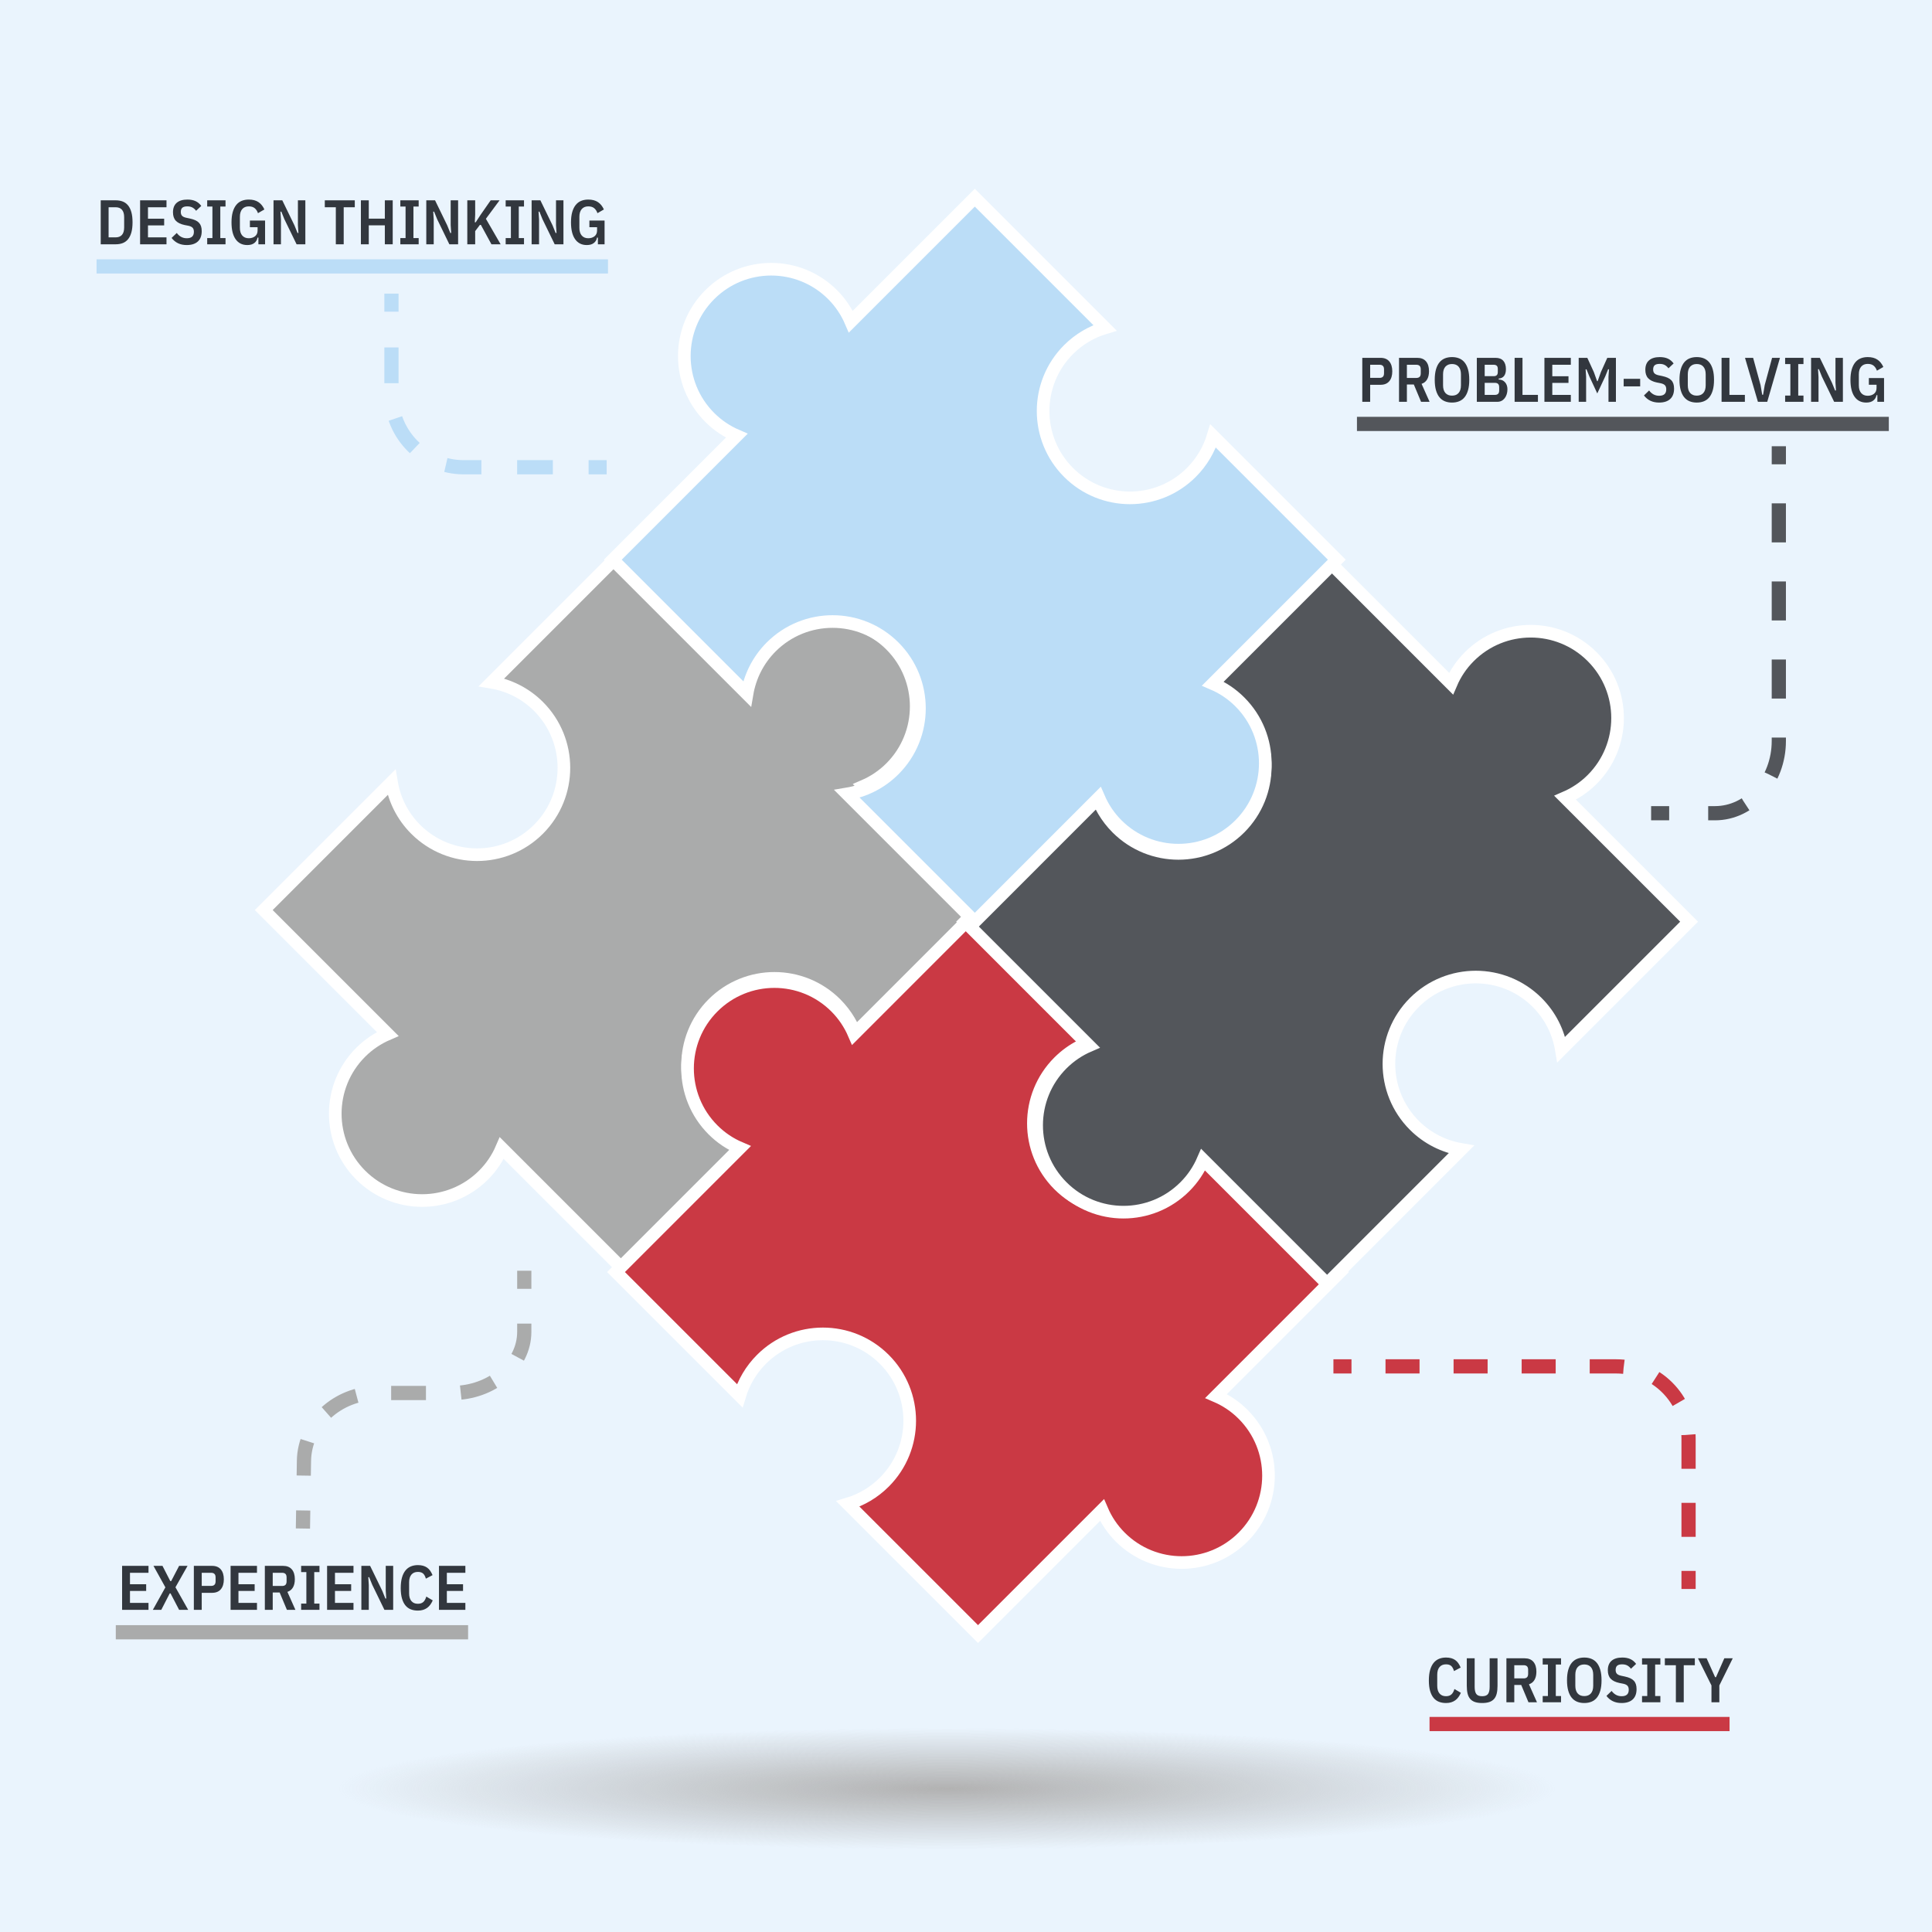 <?xml version="1.0" encoding="utf-8"?>
<!-- Generator: Adobe Illustrator 23.0.3, SVG Export Plug-In . SVG Version: 6.00 Build 0)  -->
<svg version="1.1" xmlns="http://www.w3.org/2000/svg" xmlns:xlink="http://www.w3.org/1999/xlink" x="0px" y="0px"
	 viewBox="0 0 612 612" style="enable-background:new 0 0 612 612;" xml:space="preserve">
<style type="text/css">
	.st0{fill:#EAF4FD;}
	.st1{fill:url(#SVGID_1_);}
	.st2{fill:none;stroke:#BBDDF7;stroke-width:4.5;stroke-miterlimit:10;}
	.st3{fill:#32373E;}
	.st4{fill:none;stroke:#AAABAB;stroke-width:4.5;stroke-miterlimit:10;}
	.st5{fill:none;stroke:#53565B;stroke-width:4.5;stroke-miterlimit:10;}
	.st6{fill:none;stroke:#CA3944;stroke-width:4.5;stroke-miterlimit:10;}
	.st7{fill:#AAABAB;stroke:#FFFFFF;stroke-width:4;stroke-miterlimit:10;}
	.st8{fill:#CA3944;stroke:#FFFFFF;stroke-width:4;stroke-miterlimit:10;}
	.st9{fill:#53565B;stroke:#FFFFFF;stroke-width:4;stroke-miterlimit:10;}
	.st10{fill:#BBDDF7;stroke:#FFFFFF;stroke-width:4;stroke-miterlimit:10;}
	.st11{fill:none;stroke:#BBDDF7;stroke-width:4.5;stroke-miterlimit:10;stroke-dasharray:11.319,11.319;}
	.st12{fill:none;stroke:#AAABAB;stroke-width:4.5;stroke-miterlimit:10;stroke-dasharray:11.024,11.024;}
	.st13{fill:none;stroke:#53565B;stroke-width:4.5;stroke-miterlimit:10;stroke-dasharray:12.365,12.365;}
	.st14{fill:none;stroke:#CA3944;stroke-width:4.5;stroke-miterlimit:10;stroke-dasharray:10.781,10.781;}
</style>
<g id="background">
	<rect class="st0" width="612" height="612"/>
	
		<radialGradient id="SVGID_1_" cx="300.008" cy="566.609" r="192.861" gradientTransform="matrix(1 0 0 0.1 0 509.949)" gradientUnits="userSpaceOnUse">
		<stop  offset="0" style="stop-color:#B2B2B2"/>
		<stop  offset="0.053" style="stop-color:#B2B2B2;stop-opacity:0.947"/>
		<stop  offset="1" style="stop-color:#B2B2B2;stop-opacity:0"/>
	</radialGradient>
	<path class="st1" d="M570.387,566.607c0,19.812-121.049,35.868-270.379,35.868
		c-149.324,0-270.378-16.055-270.378-35.868c0-19.81,121.055-35.863,270.378-35.863
		C449.338,530.744,570.387,546.797,570.387,566.607z"/>
</g>
<g id="Layer_1">
	<line class="st2" x1="30.589" y1="84.392" x2="192.589" y2="84.392"/>
	<g>
		<path class="st3" d="M31.906,63.456h4.75c0.838,0,1.586,0.13,2.245,0.389
			c0.659,0.259,1.217,0.672,1.676,1.237s0.809,1.287,1.048,2.165
			c0.24,0.878,0.359,1.936,0.359,3.173c0,1.237-0.12,2.295-0.359,3.173
			c-0.239,0.878-0.589,1.6-1.048,2.165c-0.459,0.566-1.018,0.978-1.676,1.237
			c-0.658,0.259-1.407,0.389-2.245,0.389h-4.75V63.456z M36.656,75.19
			c0.851,0,1.51-0.261,1.976-0.785c0.465-0.523,0.698-1.309,0.698-2.355v-3.259
			c0-1.046-0.233-1.832-0.698-2.354c-0.466-0.523-1.125-0.785-1.976-0.785h-2.255
			v9.539H36.656z"/>
		<path class="st3" d="M44.379,77.385V63.456h8.362v2.195h-5.867v3.632h5.129v2.115h-5.129
			v3.792h5.867v2.195H44.379z"/>
		<path class="st3" d="M59.146,77.625c-1.038,0-1.953-0.189-2.744-0.568
			c-0.792-0.379-1.474-0.941-2.045-1.687l1.637-1.577
			c0.399,0.546,0.864,0.961,1.396,1.248s1.131,0.429,1.796,0.429
			c1.49,0,2.235-0.678,2.235-2.035c0-0.559-0.133-0.984-0.399-1.277
			c-0.267-0.292-0.706-0.505-1.317-0.639l-1.217-0.239
			c-1.264-0.266-2.195-0.718-2.793-1.357c-0.599-0.639-0.898-1.53-0.898-2.674
			c0-1.33,0.396-2.335,1.188-3.013c0.792-0.679,1.919-1.018,3.383-1.018
			c0.998,0,1.852,0.163,2.564,0.489s1.32,0.835,1.826,1.526l-1.636,1.537
			c-0.346-0.465-0.739-0.814-1.178-1.047s-0.978-0.35-1.616-0.35
			c-0.706,0-1.224,0.14-1.557,0.419c-0.333,0.279-0.499,0.731-0.499,1.357
			c0,0.519,0.13,0.918,0.389,1.197s0.682,0.486,1.267,0.619l1.217,0.259
			c0.679,0.146,1.254,0.326,1.727,0.539c0.472,0.213,0.858,0.479,1.157,0.798
			c0.299,0.319,0.519,0.695,0.659,1.127s0.209,0.941,0.209,1.526
			c0,1.437-0.409,2.531-1.228,3.283C61.851,77.249,60.676,77.625,59.146,77.625z"/>
		<path class="st3" d="M65.632,77.385V75.41h1.656v-9.978h-1.656v-1.976h5.807v1.976h-1.656
			v9.978h1.656v1.976H65.632z"/>
		<path class="st3" d="M81.855,75.27h-0.279c-0.106,0.678-0.433,1.241-0.978,1.686
			c-0.545,0.446-1.297,0.668-2.255,0.668c-1.61,0-2.847-0.619-3.712-1.855
			c-0.865-1.237-1.297-3.007-1.297-5.309c0-1.277,0.13-2.371,0.389-3.283
			c0.259-0.911,0.628-1.663,1.107-2.255s1.054-1.024,1.726-1.297
			c0.672-0.272,1.42-0.409,2.245-0.409c1.25,0,2.275,0.27,3.073,0.809
			c0.798,0.539,1.423,1.314,1.876,2.325l-2.036,1.177
			c-0.226-0.665-0.569-1.19-1.028-1.576s-1.087-0.579-1.886-0.579
			c-0.878,0-1.566,0.287-2.065,0.858c-0.499,0.572-0.748,1.39-0.748,2.455v3.472
			c0,1.064,0.249,1.883,0.748,2.455c0.499,0.572,1.188,0.858,2.065,0.858
			c0.798,0,1.463-0.212,1.996-0.638s0.798-1.038,0.798-1.836v-1.018h-2.435v-2.115
			h4.809v7.523h-2.115V75.27z"/>
		<path class="st3" d="M90.097,69.463l-0.978-2.415h-0.279l0.16,2.495v7.843h-2.355V63.456
			h2.774l3.852,7.922l0.978,2.415h0.279l-0.16-2.494v-7.843h2.355v13.929h-2.774
			L90.097,69.463z"/>
		<path class="st3" d="M108.875,65.651v11.734h-2.495V65.651h-3.492v-2.195h9.499v2.195
			H108.875z"/>
		<path class="st3" d="M121.906,71.378h-5.089v6.007h-2.495V63.456h2.495v5.807h5.089v-5.807
			h2.495v13.929H121.906V71.378z"/>
		<path class="st3" d="M126.815,77.385V75.41h1.656v-9.978h-1.656v-1.976h5.807v1.976h-1.656
			v9.978h1.656v1.976H126.815z"/>
		<path class="st3" d="M138.489,69.463l-0.978-2.415h-0.279l0.16,2.495v7.843h-2.355
			V63.456h2.774l3.852,7.922l0.978,2.415h0.279l-0.16-2.494v-7.843h2.355v13.929
			h-2.774L138.489,69.463z"/>
		<path class="st3" d="M152.199,71l-1.676,2.215v4.171h-2.495V63.456h2.495v4.55
			l-0.12,2.415h0.279l1.577-2.415l3.173-4.55h2.814l-4.331,5.847l4.67,8.082
			h-2.914L152.199,71z"/>
		<path class="st3" d="M160.181,77.385V75.41h1.656v-9.978h-1.656v-1.976h5.807v1.976h-1.656
			v9.978h1.656v1.976H160.181z"/>
		<path class="st3" d="M171.855,69.463l-0.978-2.415h-0.279l0.16,2.495v7.843h-2.355
			V63.456h2.774l3.852,7.922l0.978,2.415h0.279l-0.16-2.494v-7.843h2.355v13.929
			h-2.774L171.855,69.463z"/>
		<path class="st3" d="M189.396,75.27h-0.279c-0.106,0.678-0.433,1.241-0.978,1.686
			c-0.545,0.446-1.297,0.668-2.255,0.668c-1.61,0-2.847-0.619-3.712-1.855
			c-0.865-1.237-1.297-3.007-1.297-5.309c0-1.277,0.13-2.371,0.389-3.283
			c0.259-0.911,0.628-1.663,1.107-2.255s1.054-1.024,1.726-1.297
			c0.672-0.272,1.42-0.409,2.245-0.409c1.25,0,2.275,0.27,3.073,0.809
			c0.798,0.539,1.423,1.314,1.876,2.325l-2.036,1.177
			c-0.226-0.665-0.569-1.19-1.028-1.576s-1.087-0.579-1.886-0.579
			c-0.878,0-1.566,0.287-2.065,0.858c-0.499,0.572-0.748,1.39-0.748,2.455v3.472
			c0,1.064,0.249,1.883,0.748,2.455c0.499,0.572,1.188,0.858,2.065,0.858
			c0.798,0,1.463-0.212,1.996-0.638s0.798-1.038,0.798-1.836v-1.018h-2.435v-2.115
			h4.809v7.523h-2.115V75.27z"/>
	</g>
	<line class="st4" x1="36.679" y1="517.054" x2="148.279" y2="517.054"/>
	<g>
		<path class="st3" d="M38.677,509.947v-13.929h8.362v2.195h-5.867v3.632h5.129v2.115
			h-5.129v3.791h5.867v2.195H38.677z"/>
		<path class="st3" d="M59.611,509.947h-2.874l-2.714-5.208h-0.259l-2.674,5.208h-2.674
			l3.971-7.124l-3.772-6.805H51.469l2.475,4.829h0.279l2.514-4.829h2.674
			l-3.832,6.785L59.611,509.947z"/>
		<path class="st3" d="M61.406,509.947v-13.929h5.768c1.224,0,2.152,0.379,2.784,1.137
			c0.632,0.759,0.948,1.804,0.948,3.134s-0.316,2.375-0.948,3.133
			c-0.632,0.759-1.56,1.138-2.784,1.138h-3.273v5.388H61.406z M63.901,502.364
			h3.014c0.425,0,0.761-0.115,1.007-0.346s0.37-0.604,0.37-1.117v-1.226
			c0-0.514-0.124-0.886-0.37-1.116s-0.582-0.346-1.007-0.346h-3.014V502.364z"/>
		<path class="st3" d="M73.041,509.947v-13.929h8.362v2.195h-5.867v3.632h5.129v2.115
			h-5.129v3.791h5.867v2.195H73.041z"/>
		<path class="st3" d="M86.391,509.947h-2.495v-13.929h5.768
			c1.224,0,2.152,0.372,2.784,1.117s0.948,1.783,0.948,3.113
			c0,1.051-0.2,1.919-0.599,2.604c-0.399,0.685-0.984,1.154-1.756,1.406
			l2.534,5.688h-2.694l-2.295-5.487h-2.195V509.947z M89.405,502.384
			c0.425,0,0.761-0.112,1.007-0.337c0.246-0.226,0.37-0.603,0.37-1.132v-1.232
			c0-0.529-0.124-0.906-0.37-1.132c-0.246-0.225-0.582-0.337-1.007-0.337h-3.014
			v4.17H89.405z"/>
		<path class="st3" d="M95.392,509.947v-1.976h1.656v-9.978h-1.656v-1.976h5.807v1.976h-1.656
			v9.978h1.656v1.976H95.392z"/>
		<path class="st3" d="M103.613,509.947v-13.929h8.362v2.195h-5.867v3.632h5.129v2.115
			h-5.129v3.791h5.867v2.195H103.613z"/>
		<path class="st3" d="M117.921,502.025l-0.978-2.415h-0.279l0.16,2.494v7.843H114.469
			v-13.929h2.774l3.852,7.922l0.978,2.415h0.279l-0.16-2.494v-7.843h2.355v13.929
			h-2.774L117.921,502.025z"/>
		<path class="st3" d="M132.369,510.187c-0.825,0-1.57-0.129-2.235-0.389
			c-0.666-0.26-1.234-0.675-1.706-1.247c-0.473-0.572-0.838-1.311-1.098-2.215
			c-0.259-0.905-0.389-1.996-0.389-3.273c0-1.29,0.13-2.395,0.389-3.312
			s0.625-1.669,1.098-2.255c0.472-0.585,1.041-1.018,1.706-1.297
			c0.665-0.279,1.41-0.42,2.235-0.42c0.612,0,1.158,0.067,1.637,0.2
			s0.904,0.329,1.277,0.589c0.373,0.259,0.699,0.588,0.978,0.987
			s0.532,0.865,0.758,1.397l-2.115,1.117c-0.213-0.759-0.512-1.304-0.898-1.637
			c-0.386-0.332-0.932-0.499-1.637-0.499c-0.878,0-1.56,0.287-2.045,0.858
			c-0.486,0.572-0.728,1.391-0.728,2.455v3.472c0,1.064,0.242,1.883,0.728,2.455
			s1.167,0.857,2.045,0.857c0.705,0,1.268-0.179,1.687-0.538
			s0.749-0.938,0.988-1.736l2.036,1.197c-0.227,0.519-0.486,0.978-0.778,1.377
			c-0.293,0.399-0.629,0.735-1.008,1.008c-0.379,0.272-0.808,0.482-1.287,0.629
			C133.527,510.113,132.981,510.187,132.369,510.187z"/>
		<path class="st3" d="M139.054,509.947v-13.929h8.362v2.195h-5.867v3.632h5.129v2.115
			h-5.129v3.791h5.867v2.195H139.054z"/>
	</g>
	<line class="st5" x1="429.843" y1="134.288" x2="598.323" y2="134.288"/>
	<g>
		<path class="st3" d="M431.534,127.282v-13.929h5.767c1.225,0,2.152,0.379,2.784,1.137
			c0.632,0.759,0.948,1.803,0.948,3.133c0,1.331-0.316,2.375-0.948,3.133
			s-1.56,1.137-2.784,1.137h-3.272v5.388H431.534z M434.028,119.699h3.014
			c0.426,0,0.762-0.115,1.008-0.346c0.246-0.23,0.369-0.603,0.369-1.117v-1.226
			c0-0.514-0.123-0.886-0.369-1.117c-0.246-0.23-0.582-0.346-1.008-0.346h-3.014
			V119.699z"/>
		<path class="st3" d="M445.662,127.282h-2.494v-13.929h5.767
			c1.225,0,2.152,0.373,2.784,1.118s0.948,1.783,0.948,3.113
			c0,1.051-0.2,1.919-0.599,2.604c-0.399,0.685-0.985,1.154-1.757,1.407
			l2.535,5.688h-2.694l-2.295-5.488h-2.195V127.282z M448.676,119.719
			c0.426,0,0.762-0.112,1.008-0.337s0.369-0.603,0.369-1.132v-1.232
			c0-0.529-0.123-0.907-0.369-1.132s-0.582-0.337-1.008-0.337h-3.014v4.17
			H448.676z"/>
		<path class="st3" d="M459.951,127.521c-0.839,0-1.594-0.136-2.266-0.409
			c-0.672-0.273-1.244-0.699-1.716-1.277c-0.473-0.579-0.838-1.324-1.098-2.235
			s-0.39-2.006-0.39-3.283c0-1.277,0.13-2.371,0.39-3.283
			c0.26-0.911,0.625-1.656,1.098-2.235c0.472-0.579,1.044-1.004,1.716-1.277
			c0.672-0.272,1.427-0.409,2.266-0.409c0.838,0,1.593,0.137,2.265,0.409
			c0.672,0.273,1.244,0.699,1.716,1.277c0.473,0.579,0.839,1.324,1.098,2.235
			c0.26,0.912,0.39,2.006,0.39,3.283c0,1.277-0.13,2.372-0.39,3.283
			c-0.259,0.911-0.625,1.656-1.098,2.235c-0.472,0.579-1.044,1.004-1.716,1.277
			C461.544,127.385,460.789,127.521,459.951,127.521z M459.951,125.327
			c0.904,0,1.603-0.283,2.095-0.848s0.738-1.374,0.738-2.425v-3.472
			c0-1.051-0.246-1.859-0.738-2.425s-1.19-0.848-2.095-0.848
			c-0.905,0-1.604,0.283-2.096,0.848s-0.738,1.374-0.738,2.425v3.472
			c0,1.051,0.246,1.859,0.738,2.425S459.046,125.327,459.951,125.327z"/>
		<path class="st3" d="M467.813,113.353h5.927c1.091,0,1.912,0.313,2.465,0.941
			c0.552,0.627,0.828,1.508,0.828,2.642c0,0.921-0.193,1.635-0.579,2.142
			c-0.386,0.507-0.958,0.788-1.716,0.841v0.298c0.412,0,0.788,0.077,1.127,0.229
			c0.34,0.153,0.632,0.365,0.878,0.637c0.246,0.271,0.436,0.597,0.569,0.975
			c0.133,0.378,0.199,0.793,0.199,1.244c0,0.571-0.076,1.098-0.229,1.583
			s-0.369,0.906-0.648,1.264c-0.279,0.358-0.615,0.637-1.008,0.836
			c-0.393,0.199-0.835,0.298-1.327,0.298h-6.485V113.353z M470.308,119.16h2.874
			c0.398,0,0.711-0.1,0.938-0.299s0.34-0.545,0.34-1.038v-0.938
			c0-0.492-0.113-0.838-0.34-1.038c-0.227-0.2-0.539-0.299-0.938-0.299h-2.874
			V119.16z M470.308,125.087h3.272c0.413,0,0.735-0.108,0.969-0.326
			c0.232-0.217,0.349-0.583,0.349-1.096v-0.968c0-0.513-0.116-0.878-0.349-1.096
			c-0.233-0.217-0.556-0.326-0.969-0.326h-3.272V125.087z"/>
		<path class="st3" d="M479.787,127.282v-13.929h2.494v11.734h4.89v2.195H479.787z"/>
		<path class="st3" d="M489.227,127.282v-13.929h8.361v2.195h-5.867v3.632h5.129v2.115
			h-5.129v3.792h5.867v2.195H489.227z"/>
		<path class="st3" d="M509.521,119.34l0.16-2.355h-0.279l-0.918,2.275l-2.515,5.368
			l-2.494-5.368l-0.918-2.255h-0.279l0.159,2.335v7.942h-2.354v-13.929h2.733
			l2.076,4.53l1.018,2.854h0.18l1.018-2.854l2.035-4.53h2.734v13.929h-2.355
			V119.34z"/>
		<path class="st3" d="M514.331,122.393v-2.395h5.229v2.395H514.331z"/>
		<path class="st3" d="M525.545,127.521c-1.038,0-1.952-0.189-2.744-0.568
			c-0.792-0.379-1.474-0.941-2.045-1.687l1.636-1.577
			c0.399,0.546,0.865,0.961,1.397,1.248c0.531,0.286,1.13,0.429,1.796,0.429
			c1.489,0,2.235-0.678,2.235-2.035c0-0.559-0.134-0.984-0.399-1.277
			c-0.267-0.292-0.705-0.505-1.317-0.639l-1.217-0.239
			c-1.265-0.266-2.195-0.718-2.794-1.357s-0.898-1.53-0.898-2.674
			c0-1.33,0.396-2.335,1.188-3.013c0.791-0.679,1.919-1.018,3.383-1.018
			c0.998,0,1.853,0.163,2.564,0.489c0.711,0.326,1.32,0.835,1.825,1.526
			l-1.636,1.537c-0.347-0.465-0.738-0.814-1.178-1.047
			c-0.438-0.233-0.978-0.35-1.616-0.35c-0.705,0-1.225,0.14-1.557,0.419
			c-0.333,0.279-0.499,0.731-0.499,1.357c0,0.519,0.13,0.918,0.39,1.197
			c0.259,0.279,0.682,0.486,1.267,0.619l1.218,0.259
			c0.679,0.146,1.254,0.326,1.726,0.539c0.473,0.213,0.858,0.479,1.158,0.798
			c0.299,0.319,0.519,0.695,0.658,1.127s0.209,0.941,0.209,1.526
			c0,1.437-0.408,2.531-1.227,3.283C528.249,127.146,527.074,127.521,525.545,127.521z"
			/>
		<path class="st3" d="M537.479,127.521c-0.839,0-1.594-0.136-2.266-0.409
			c-0.672-0.273-1.244-0.699-1.716-1.277c-0.473-0.579-0.838-1.324-1.098-2.235
			s-0.39-2.006-0.39-3.283c0-1.277,0.13-2.371,0.39-3.283
			c0.26-0.911,0.625-1.656,1.098-2.235c0.472-0.579,1.044-1.004,1.716-1.277
			c0.672-0.272,1.427-0.409,2.266-0.409c0.838,0,1.593,0.137,2.265,0.409
			c0.672,0.273,1.244,0.699,1.716,1.277c0.473,0.579,0.839,1.324,1.098,2.235
			c0.26,0.912,0.39,2.006,0.39,3.283c0,1.277-0.13,2.372-0.39,3.283
			c-0.259,0.911-0.625,1.656-1.098,2.235c-0.472,0.579-1.044,1.004-1.716,1.277
			C539.071,127.385,538.316,127.521,537.479,127.521z M537.479,125.327
			c0.904,0,1.603-0.283,2.095-0.848s0.738-1.374,0.738-2.425v-3.472
			c0-1.051-0.246-1.859-0.738-2.425s-1.19-0.848-2.095-0.848
			c-0.905,0-1.604,0.283-2.096,0.848s-0.738,1.374-0.738,2.425v3.472
			c0,1.051,0.246,1.859,0.738,2.425S536.573,125.327,537.479,125.327z"/>
		<path class="st3" d="M545.341,127.282v-13.929h2.494v11.734h4.89v2.195H545.341z"/>
		<path class="st3" d="M556.855,127.282l-4.091-13.929h2.574l2.355,8.621l0.519,3.073
			h0.279l0.519-3.073l2.335-8.621h2.494l-4.03,13.929H556.855z"/>
		<path class="st3" d="M565.477,127.282v-1.976h1.656v-9.978h-1.656v-1.976h5.807v1.976h-1.656
			v9.978h1.656v1.976H565.477z"/>
		<path class="st3" d="M577.15,119.36l-0.978-2.415h-0.279l0.159,2.495v7.843h-2.354
			v-13.929h2.773l3.852,7.922l0.978,2.415h0.28l-0.16-2.494v-7.843h2.354v13.929
			h-2.773L577.15,119.36z"/>
		<path class="st3" d="M594.691,125.167h-0.279c-0.106,0.678-0.433,1.241-0.978,1.686
			c-0.546,0.446-1.298,0.668-2.255,0.668c-1.61,0-2.848-0.619-3.712-1.855
			c-0.865-1.237-1.298-3.007-1.298-5.309c0-1.277,0.13-2.371,0.39-3.283
			c0.26-0.911,0.629-1.663,1.107-2.255s1.055-1.024,1.727-1.297
			c0.671-0.272,1.42-0.409,2.245-0.409c1.25,0,2.274,0.27,3.073,0.809
			c0.798,0.539,1.423,1.314,1.875,2.325l-2.035,1.177
			c-0.227-0.665-0.568-1.19-1.027-1.576s-1.088-0.579-1.886-0.579
			c-0.879,0-1.567,0.287-2.065,0.858c-0.499,0.572-0.749,1.39-0.749,2.455v3.472
			c0,1.064,0.25,1.883,0.749,2.455c0.498,0.572,1.187,0.858,2.065,0.858
			c0.798,0,1.463-0.212,1.995-0.638s0.798-1.038,0.798-1.836v-1.018h-2.435v-2.115
			h4.81v7.523h-2.115V125.167z"/>
	</g>
	<line class="st6" x1="452.834" y1="546.119" x2="547.874" y2="546.119"/>
	<g>
		<path class="st3" d="M458.048,539.466c-0.825,0-1.57-0.129-2.235-0.389
			s-1.234-0.675-1.706-1.247c-0.473-0.572-0.838-1.311-1.098-2.215
			c-0.26-0.905-0.39-1.996-0.39-3.273c0-1.29,0.13-2.395,0.39-3.312
			s0.625-1.669,1.098-2.255c0.472-0.585,1.041-1.018,1.706-1.297
			s1.41-0.42,2.235-0.42c0.611,0,1.157,0.067,1.636,0.2
			c0.479,0.133,0.905,0.329,1.277,0.589c0.372,0.259,0.698,0.588,0.979,0.987
			c0.279,0.399,0.531,0.865,0.758,1.397l-2.115,1.117
			c-0.213-0.759-0.513-1.304-0.898-1.637c-0.386-0.332-0.931-0.499-1.636-0.499
			c-0.878,0-1.561,0.287-2.046,0.858c-0.485,0.572-0.729,1.391-0.729,2.455v3.472
			c0,1.064,0.243,1.883,0.729,2.455s1.168,0.857,2.046,0.857
			c0.705,0,1.267-0.179,1.686-0.538c0.42-0.359,0.749-0.938,0.988-1.736
			l2.035,1.197c-0.226,0.519-0.485,0.978-0.778,1.377
			c-0.292,0.399-0.628,0.735-1.008,1.008c-0.379,0.272-0.808,0.482-1.287,0.629
			C459.205,539.393,458.659,539.466,458.048,539.466z"/>
		<path class="st3" d="M467.128,525.298v9.04c0,1.024,0.17,1.775,0.509,2.255
			c0.339,0.479,0.961,0.718,1.866,0.718c0.904,0,1.526-0.239,1.865-0.718
			c0.34-0.479,0.509-1.23,0.509-2.255v-9.04h2.495v8.681
			c0,0.958-0.083,1.783-0.25,2.475c-0.166,0.691-0.442,1.261-0.828,1.706
			c-0.386,0.446-0.888,0.775-1.507,0.988c-0.618,0.212-1.38,0.318-2.284,0.318
			c-0.905,0-1.667-0.106-2.285-0.318c-0.619-0.213-1.121-0.542-1.507-0.988
			c-0.386-0.445-0.662-1.015-0.828-1.706s-0.249-1.517-0.249-2.475v-8.681H467.128z
			"/>
		<path class="st3" d="M479.68,539.227h-2.494v-13.929h5.767
			c1.225,0,2.152,0.372,2.784,1.117s0.948,1.783,0.948,3.113
			c0,1.051-0.2,1.919-0.599,2.604c-0.399,0.685-0.985,1.154-1.757,1.406
			l2.535,5.688h-2.694L481.875,533.739h-2.195V539.227z M482.693,531.663
			c0.426,0,0.762-0.112,1.008-0.337c0.246-0.226,0.369-0.603,0.369-1.132v-1.232
			c0-0.529-0.123-0.906-0.369-1.132c-0.246-0.225-0.582-0.337-1.008-0.337h-3.014
			v4.17H482.693z"/>
		<path class="st3" d="M488.68,539.227v-1.976h1.656v-9.978h-1.656v-1.976h5.807v1.976h-1.656
			v9.978h1.656v1.976H488.68z"/>
		<path class="st3" d="M501.851,539.466c-0.839,0-1.594-0.136-2.266-0.408
			c-0.672-0.273-1.244-0.699-1.716-1.277c-0.473-0.579-0.838-1.324-1.098-2.235
			s-0.39-2.006-0.39-3.283c0-1.276,0.13-2.371,0.39-3.282
			s0.625-1.656,1.098-2.235c0.472-0.578,1.044-1.004,1.716-1.277
			c0.672-0.272,1.427-0.409,2.266-0.409c0.838,0,1.593,0.137,2.265,0.409
			c0.672,0.273,1.244,0.699,1.716,1.277c0.473,0.579,0.839,1.324,1.098,2.235
			c0.26,0.911,0.39,2.006,0.39,3.282c0,1.277-0.13,2.372-0.39,3.283
			c-0.259,0.911-0.625,1.656-1.098,2.235c-0.472,0.578-1.044,1.004-1.716,1.277
			C503.443,539.33,502.688,539.466,501.851,539.466z M501.851,537.271
			c0.904,0,1.603-0.283,2.095-0.849s0.738-1.373,0.738-2.425v-3.472
			c0-1.051-0.246-1.859-0.738-2.425s-1.19-0.849-2.095-0.849
			c-0.905,0-1.604,0.283-2.096,0.849s-0.738,1.374-0.738,2.425v3.472
			c0,1.052,0.246,1.859,0.738,2.425S500.945,537.271,501.851,537.271z"/>
		<path class="st3" d="M513.664,539.466c-1.038,0-1.952-0.189-2.744-0.568
			s-1.474-0.941-2.045-1.687l1.636-1.576c0.399,0.546,0.865,0.961,1.397,1.247
			c0.531,0.286,1.13,0.429,1.796,0.429c1.489,0,2.235-0.678,2.235-2.035
			c0-0.559-0.134-0.984-0.399-1.277c-0.267-0.292-0.705-0.505-1.317-0.639
			l-1.217-0.239c-1.265-0.266-2.195-0.718-2.794-1.356s-0.898-1.53-0.898-2.675
			c0-1.33,0.396-2.335,1.188-3.013c0.791-0.679,1.919-1.019,3.383-1.019
			c0.998,0,1.853,0.163,2.564,0.489c0.711,0.326,1.32,0.835,1.825,1.526
			l-1.636,1.537c-0.347-0.466-0.738-0.814-1.178-1.048
			c-0.438-0.232-0.978-0.35-1.616-0.35c-0.705,0-1.225,0.14-1.557,0.42
			c-0.333,0.279-0.499,0.731-0.499,1.356c0,0.519,0.13,0.918,0.39,1.197
			c0.259,0.279,0.682,0.486,1.267,0.619l1.218,0.259
			c0.679,0.146,1.254,0.326,1.726,0.539c0.473,0.213,0.858,0.479,1.158,0.799
			c0.299,0.318,0.519,0.695,0.658,1.127c0.14,0.433,0.209,0.941,0.209,1.526
			c0,1.438-0.408,2.531-1.227,3.283S515.193,539.466,513.664,539.466z"/>
		<path class="st3" d="M520.149,539.227v-1.976h1.656v-9.978h-1.656v-1.976h5.807v1.976h-1.656
			v9.978h1.656v1.976H520.149z"/>
		<path class="st3" d="M533.36,527.493v11.733h-2.494v-11.733h-3.493v-2.195h9.499v2.195
			H533.36z"/>
		<path class="st3" d="M542.141,539.227v-5.328l-4.271-8.601h2.734l2.693,5.986h0.279
			l2.635-5.986h2.674l-4.251,8.601v5.328H542.141z"/>
	</g>
	<path class="st7" d="M243.27,204.323c-2.539,2.532-4.452,5.449-5.789,8.545
		l-39.265-39.259l-42.511,42.513c5.44,0.921,10.663,3.453,14.87,7.651
		c10.739,10.748,10.739,28.162,0,38.912c-10.746,10.742-28.164,10.742-38.91,0
		c-4.2-4.204-6.741-9.432-7.648-14.879l-40.475,40.475l39.272,39.259
		c-3.109,1.341-6.024,3.256-8.556,5.789c-10.742,10.746-10.742,28.164,0,38.906
		c10.742,10.744,28.164,10.744,38.908,0c2.539-2.53,4.454-5.442,5.782-8.547
		l39.268,39.268l39.174-39.178c-4.218-1.272-8.194-3.567-11.531-6.9
		c-10.742-10.739-10.742-28.159,0-38.908c10.744-10.742,28.166-10.742,38.908,0
		c3.333,3.337,5.628,7.315,6.9,11.54l41.223-41.228l-39.268-39.266
		c3.102-1.337,6.014-3.256,8.551-5.789c10.737-10.737,10.737-28.159,0-38.903
		C271.429,193.577,254.007,193.577,243.27,204.323z"/>
	<path class="st8" d="M393.763,448.005c-2.532-2.539-5.447-4.45-8.545-5.787l39.261-39.268
		l-42.515-42.511c-0.921,5.44-3.451,10.663-7.65,14.87
		c-10.748,10.739-28.162,10.739-38.912,0c-10.741-10.746-10.741-28.164,0-38.91
		c4.204-4.2,9.432-6.739,14.879-7.646l-40.475-40.477l-39.259,39.272
		c-1.341-3.107-3.256-6.023-5.789-8.556c-10.746-10.742-28.164-10.742-38.906,0
		c-10.744,10.744-10.744,28.166,0,38.908c2.532,2.539,5.442,4.454,8.547,5.782
		l-39.268,39.268l39.181,39.176c1.27-4.22,3.567-8.196,6.897-11.531
		c10.739-10.744,28.162-10.744,38.908,0c10.742,10.742,10.742,28.164,0,38.908
		c-3.335,3.33-7.315,5.626-11.539,6.897l41.228,41.223l39.268-39.268
		c1.334,3.104,3.254,6.017,5.786,8.551c10.739,10.74,28.159,10.74,38.903,0
		C404.509,476.166,404.509,458.744,393.763,448.005z"/>
	<path class="st9" d="M375.328,375.918c2.541-2.53,4.452-5.447,5.789-8.542l39.266,39.259
		l42.511-42.513c-5.438-0.921-10.664-3.453-14.87-7.653
		c-10.739-10.746-10.739-28.159,0-38.91c10.746-10.744,28.164-10.744,38.912,0
		c4.197,4.204,6.739,9.43,7.646,14.879l40.475-40.474l-39.27-39.259
		c3.107-1.341,6.021-3.256,8.554-5.789c10.744-10.746,10.744-28.164,0-38.908
		c-10.742-10.742-28.164-10.742-38.906,0c-2.541,2.532-4.457,5.445-5.784,8.549
		l-39.268-39.268l-39.174,39.178c4.22,1.272,8.194,3.567,11.531,6.9
		c10.742,10.739,10.742,28.159,0,38.908c-10.744,10.742-28.164,10.742-38.908,0
		c-3.333-3.337-5.628-7.315-6.9-11.54l-41.223,41.228l39.268,39.265
		c-3.102,1.337-6.014,3.257-8.551,5.789c-10.737,10.737-10.737,28.159,0,38.901
		C347.169,386.666,364.591,386.666,375.328,375.918z"/>
	<path class="st10" d="M224.835,132.238c2.532,2.539,5.449,4.45,8.544,5.787
		l-39.259,39.268l42.513,42.511c0.921-5.44,3.453-10.663,7.651-14.872
		c10.748-10.737,28.162-10.737,38.912,0c10.742,10.748,10.742,28.166,0,38.912
		c-4.204,4.2-9.432,6.739-14.879,7.646l40.474,40.474l39.259-39.27
		c1.341,3.107,3.256,6.024,5.789,8.556c10.746,10.742,28.164,10.742,38.906,0
		c10.744-10.744,10.744-28.166,0-38.908c-2.53-2.539-5.442-4.457-8.547-5.784
		l39.268-39.266l-39.178-39.176c-1.274,4.22-3.569,8.196-6.9,11.531
		c-10.74,10.744-28.162,10.744-38.908,0c-10.742-10.742-10.742-28.164,0-38.906
		c3.337-3.333,7.315-5.628,11.54-6.9l-41.228-41.224l-39.265,39.268
		c-1.337-3.105-3.257-6.017-5.789-8.551c-10.737-10.739-28.159-10.739-38.903,0
		C214.089,104.077,214.089,121.499,224.835,132.238z"/>
	<g>
		<g>
			<line class="st2" x1="192.173" y1="148.011" x2="186.451" y2="148.011"/>
			<path class="st11" d="M175.132,148.011h-28.242c-12.588,0-22.887-10.299-22.887-22.887
				v-20.734"/>
			<line class="st2" x1="124.003" y1="98.73" x2="124.003" y2="93.009"/>
		</g>
	</g>
	<g>
		<g>
			<path class="st4" d="M166.073,402.537c0,0,0,2.191,0,5.718"/>
			<path class="st12" d="M166.073,419.279c0,0.858,0,1.733,0,2.622
				c0,10.65-10.299,19.364-22.887,19.364h-23.685c-12.588,0-23.034,9.658-23.213,21.463
				c-0.056,3.697-0.109,7.184-0.155,10.229"/>
			<path class="st4" d="M96.048,478.471c-0.054,3.546-0.087,5.719-0.087,5.719"/>
		</g>
	</g>
	<g>
		<g>
			<path class="st5" d="M523.025,257.604c0,0,2.183,0,5.717,0"/>
			<path class="st13" d="M541.102,257.604c0.707,0,1.424,0,2.15,0
				c11.125,0,20.227-10.299,20.227-22.887v-81.449"/>
			<line class="st5" x1="563.48" y1="147.076" x2="563.48" y2="141.354"/>
		</g>
	</g>
	<g>
		<g>
			<line class="st6" x1="422.388" y1="432.828" x2="428.109" y2="432.828"/>
			<path class="st14" d="M438.89,432.828h73.11c12.588,0,22.887,10.299,22.887,22.887v36.512
				"/>
			<line class="st6" x1="534.887" y1="497.618" x2="534.887" y2="503.339"/>
		</g>
	</g>
</g>
</svg>
